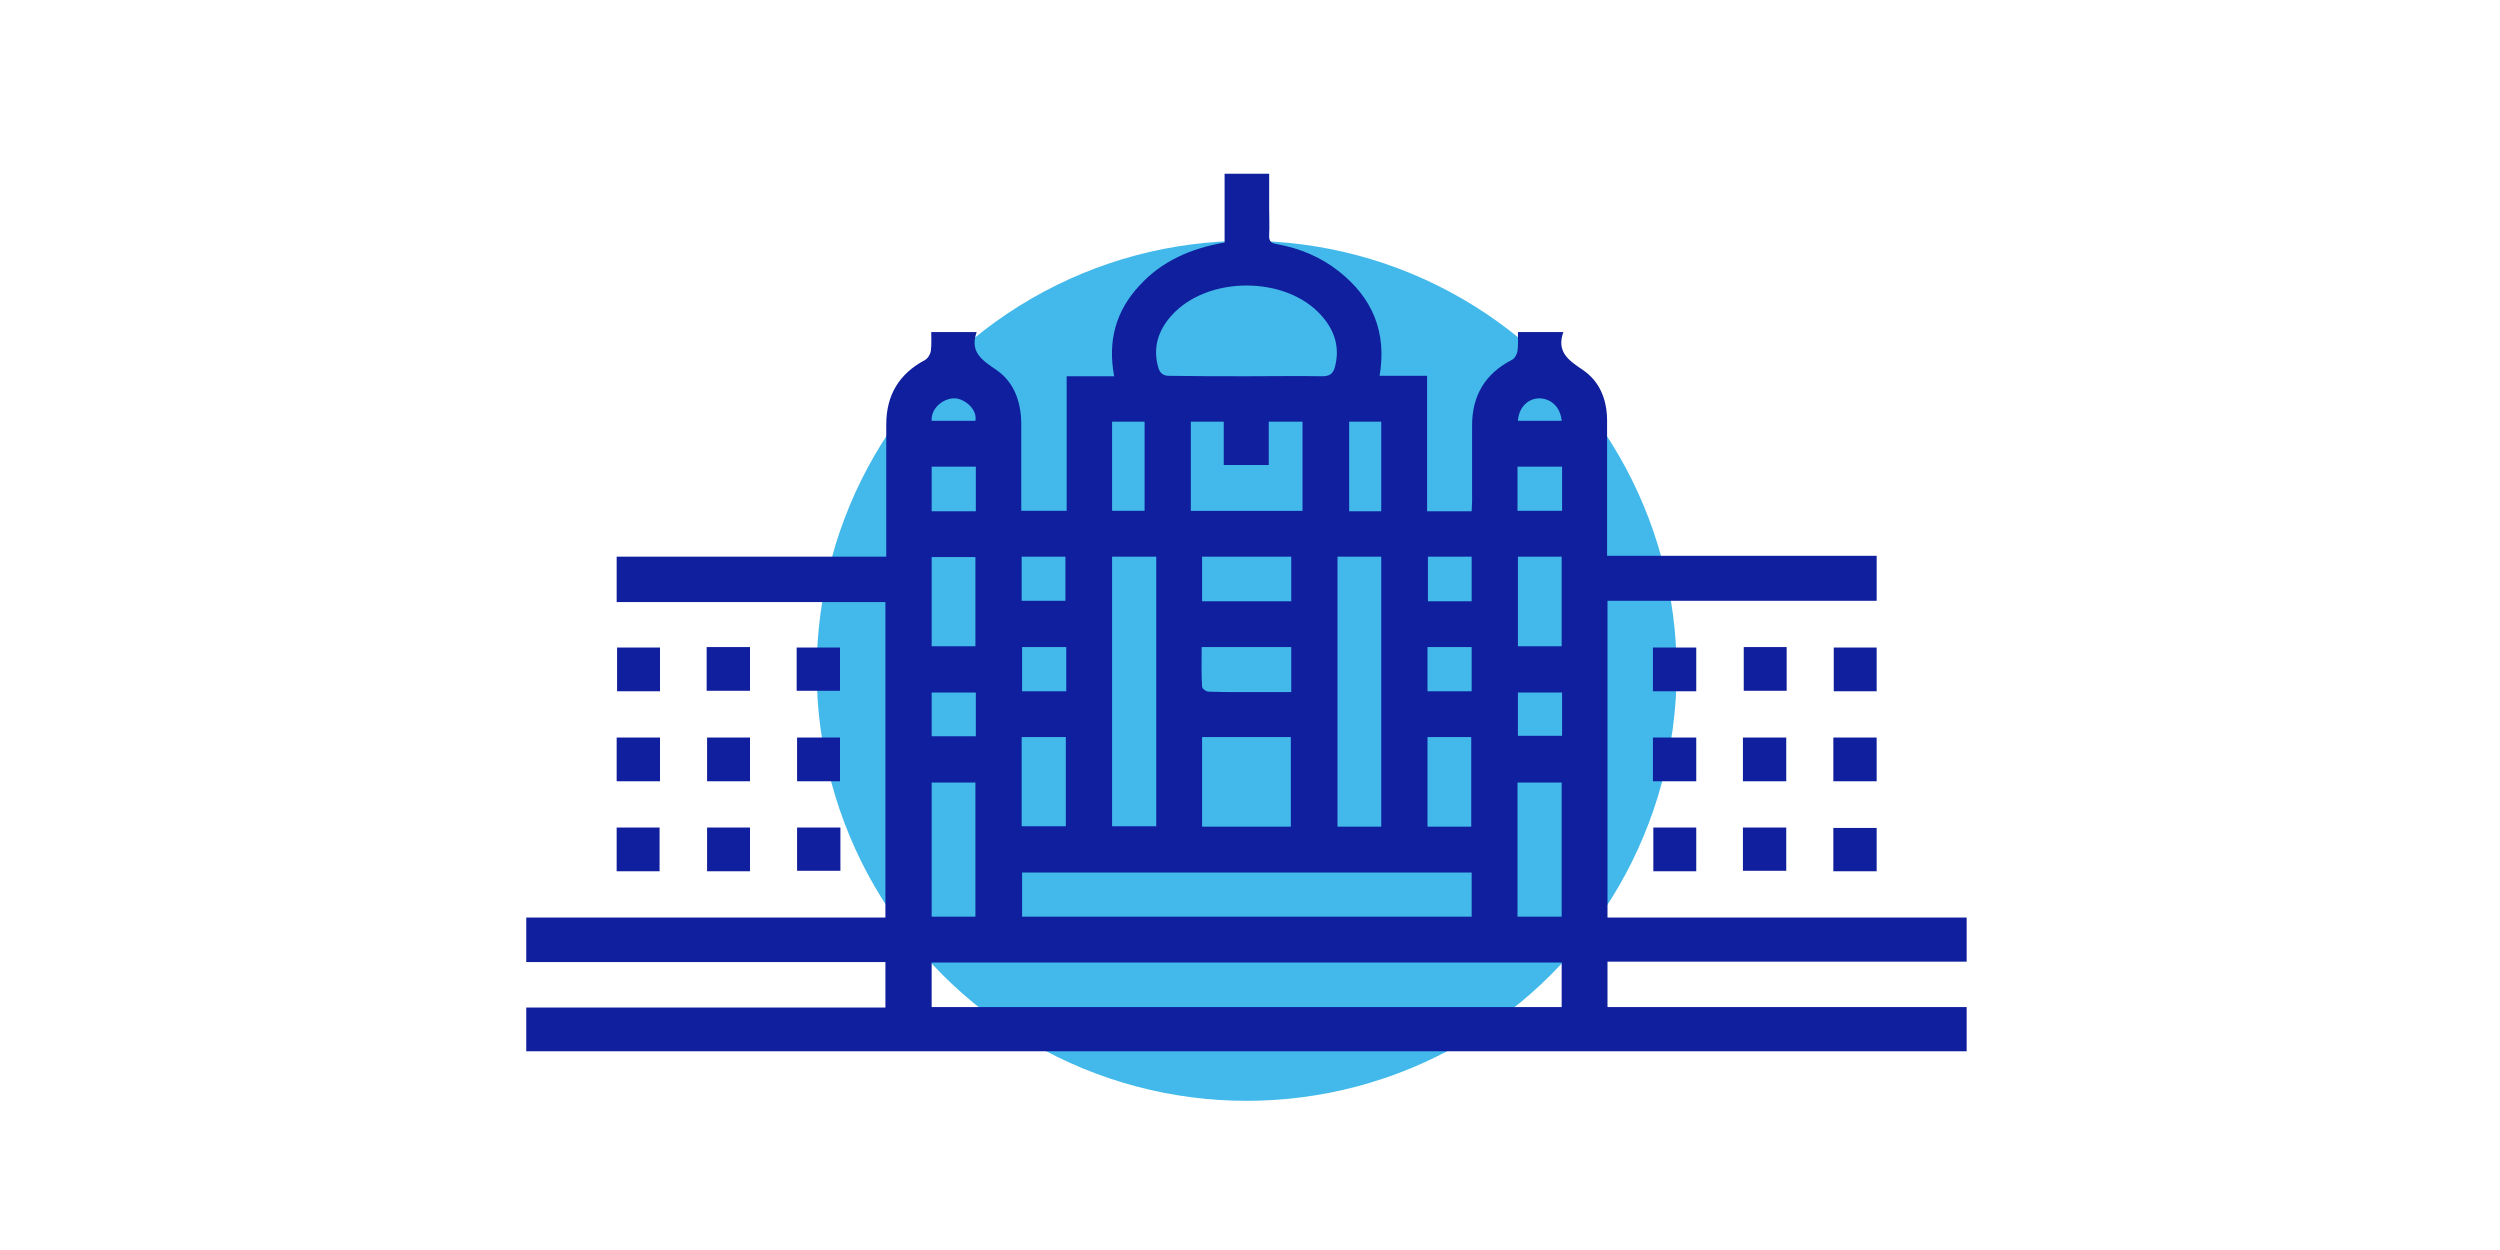 <?xml version="1.0" encoding="utf-8"?>
<!-- Generator: Adobe Illustrator 25.0.0, SVG Export Plug-In . SVG Version: 6.00 Build 0)  -->
<svg version="1.1" id="Layer_1" xmlns="http://www.w3.org/2000/svg" xmlns:xlink="http://www.w3.org/1999/xlink" x="0px" y="0px"
	 viewBox="0 0 600 300" style="enable-background:new 0 0 600 300;" xml:space="preserve">
<style type="text/css">
	.st0{fill:#42B9EA;}
	.st1{fill:#101F9D;}
	.st2{font-family:'MyriadPro-Regular';}
	.st3{font-size:25.696px;}
</style>
<circle class="st0" cx="299.2" cy="161" r="103.2"/>
<g>
	<path class="st1" d="M385.8,220.2c28.9,0,57.5,0,86.2,0c0,3.6,0,7,0,10.6c-28.7,0-57.4,0-86.2,0c0,3.7,0,7.2,0,10.9
		c28.7,0,57.4,0,86.2,0c0,3.6,0,7.1,0,10.6c-115.2,0-230.4,0-345.7,0c0-3.5,0-6.9,0-10.5c28.8,0,57.4,0,86.2,0c0-3.7,0-7.2,0-10.9
		c-28.8,0-57.4,0-86.2,0c0-3.6,0-7.1,0-10.7c28.7,0,57.4,0,86.2,0c0-25.3,0-50.4,0-75.7c-21.5,0-42.9,0-64.5,0c0-3.7,0-7.2,0-10.9
		c21.5,0,42.9,0,64.7,0c0-1.1,0-2,0-2.9c0-9.6,0-19.2,0-28.8c0-7.1,3.1-12.2,9.3-15.5c0.7-0.4,1.3-1.4,1.4-2.2
		c0.2-1.4,0.1-2.9,0.1-4.5c3.6,0,7,0,10.9,0c-1.8,5,1.6,6.9,4.9,9.2c4.1,2.9,5.7,7.5,5.8,12.5c0,7,0,14,0,21.2c3.6,0,7.1,0,10.9,0
		c0-10.7,0-21.4,0-32.3c3.9,0,7.6,0,11.4,0c-1.6-8.5,0.4-15.7,6.1-21.8c5.4-5.9,12.4-8.9,20.4-10.3c0-5.5,0-10.9,0-16.5
		c3.6,0,7,0,10.7,0c0,2.7,0,5.5,0,8.2c0,2.2,0.1,4.3,0,6.5c-0.1,1.5,0.5,2,1.9,2.2c5.5,1,10.5,3.1,14.8,6.5
		c8,6.3,11.6,14.5,9.8,25.1c3.8,0,7.4,0,11.4,0c0,5.7,0,11,0,16.4c0,5.3,0,10.6,0,16.1c3.6,0,7,0,10.7,0c0-0.8,0.1-1.6,0.1-2.4
		c0-6.1,0-12.2,0-18.2c0-7.1,3.1-12.4,9.5-15.7c0.7-0.3,1.3-1.4,1.4-2.2c0.2-1.4,0.1-2.9,0.1-4.5c3.6,0,7,0,10.9,0
		c-1.7,4.8,1.3,6.8,4.7,9.1c4.1,2.8,5.8,7.2,5.8,12.2c0,9.8,0,19.7,0,29.5c0,0.9,0,1.8,0,2.9c21.7,0,43.1,0,64.7,0
		c0,3.6,0,7.1,0,10.8c-21.4,0-42.9,0-64.6,0C385.8,169.7,385.8,194.8,385.8,220.2z M374.8,241.7c0-3.7,0-7.1,0-10.7
		c-50.5,0-100.8,0-151.2,0c0,3.6,0,7.1,0,10.7C274.1,241.7,324.3,241.7,374.8,241.7z M353.2,209.4c-36,0-72,0-107.9,0
		c0,3.6,0,7.1,0,10.6c36.1,0,71.9,0,107.9,0C353.2,216.4,353.2,212.9,353.2,209.4z M299,90.3c6.1,0,12.3-0.1,18.4,0
		c1.8,0,2.6-0.7,3-2.3c1.2-4.7-0.1-8.7-3.2-12.2c-8.5-9.7-27.5-9.7-36.1,0c-3.1,3.5-4.4,7.5-3.2,12.1c0.4,1.6,1.2,2.4,3,2.3
		C287,90.3,293,90.3,299,90.3z M331.5,198.4c0-21.7,0-43.2,0-64.8c-3.6,0-7,0-10.5,0c0,21.7,0,43.2,0,64.8
		C324.6,198.4,327.9,198.4,331.5,198.4z M266.9,198.3c3.6,0,7.1,0,10.6,0c0-21.7,0-43.1,0-64.7c-3.6,0-7,0-10.6,0
		C266.9,155.2,266.9,176.7,266.9,198.3z M312.6,101.2c-2.8,0-5.3,0-8.1,0c0,3.6,0,7,0,10.4c-3.7,0-7.1,0-10.8,0c0-3.6,0-7,0-10.4
		c-2.8,0-5.4,0-7.9,0c0,7.2,0,14.3,0,21.4c9,0,17.9,0,26.8,0C312.6,115.4,312.6,108.4,312.6,101.2z M288.5,176.9
		c0,7.3,0,14.3,0,21.5c7.2,0,14.2,0,21.3,0c0-7.2,0-14.3,0-21.5C302.7,176.9,295.7,176.9,288.5,176.9z M364.2,187.8
		c0,10.8,0,21.4,0,32.2c3.6,0,7.1,0,10.6,0c0-10.8,0-21.4,0-32.2C371.3,187.8,367.9,187.8,364.2,187.8z M234.1,220
		c0-10.8,0-21.5,0-32.2c-3.6,0-7.1,0-10.5,0c0,10.8,0,21.5,0,32.2C227.2,220,230.6,220,234.1,220z M309.9,133.6
		c-7.3,0-14.3,0-21.4,0c0,3.6,0,7.1,0,10.7c7.2,0,14.2,0,21.4,0C309.9,140.7,309.9,137.2,309.9,133.6z M309.9,155.3
		c-7.2,0-14.3,0-21.5,0c0,3.3-0.1,6.4,0.1,9.5c0,0.5,1,1.2,1.6,1.2c2.6,0.1,5.2,0.1,7.8,0.1c4,0,7.9,0,12,0
		C309.9,162.4,309.9,159,309.9,155.3z M234.1,155.1c0-7.4,0-14.4,0-21.4c-3.6,0-7.1,0-10.5,0c0,7.2,0,14.3,0,21.4
		C227.2,155.1,230.6,155.1,234.1,155.1z M364.3,133.6c0,7.1,0,14.2,0,21.5c3.5,0,7,0,10.5,0c0-7.2,0-14.3,0-21.5
		C371.2,133.6,367.9,133.6,364.3,133.6z M245.2,198.3c3.7,0,7.1,0,10.6,0c0-7.2,0-14.3,0-21.4c-3.6,0-7,0-10.6,0
		C245.2,184.1,245.2,191.1,245.2,198.3z M353.1,198.4c0-7.3,0-14.4,0-21.5c-3.6,0-7,0-10.5,0c0,7.2,0,14.3,0,21.5
		C346.2,198.4,349.6,198.4,353.1,198.4z M331.5,122.7c0-7.3,0-14.4,0-21.5c-2.7,0-5.2,0-7.7,0c0,7.2,0,14.3,0,21.5
		C326.4,122.7,328.8,122.7,331.5,122.7z M266.9,122.6c2.8,0,5.3,0,7.8,0c0-7.3,0-14.3,0-21.4c-2.7,0-5.2,0-7.8,0
		C266.9,108.4,266.9,115.5,266.9,122.6z M364.2,122.6c3.7,0,7.2,0,10.7,0c0-3.6,0-7.1,0-10.6c-3.6,0-7.1,0-10.7,0
		C364.2,115.6,364.2,119,364.2,122.6z M234.2,122.7c0-3.6,0-7.1,0-10.7c-3.6,0-7.1,0-10.6,0c0,3.7,0,7.1,0,10.7
		C227.2,122.7,230.7,122.7,234.2,122.7z M353.2,155.3c-3.7,0-7.1,0-10.6,0c0,3.6,0,7.1,0,10.6c3.6,0,7.1,0,10.6,0
		C353.2,162.3,353.2,158.9,353.2,155.3z M255.9,155.3c-3.7,0-7.2,0-10.6,0c0,3.6,0,7.1,0,10.6c3.6,0,7.1,0,10.6,0
		C255.9,162.3,255.9,158.9,255.9,155.3z M342.7,133.6c0,3.7,0,7.2,0,10.7c3.6,0,7,0,10.5,0c0-3.6,0-7.1,0-10.7
		C349.6,133.6,346.2,133.6,342.7,133.6z M245.2,144.2c3.7,0,7.1,0,10.5,0c0-3.7,0-7.1,0-10.6c-3.6,0-7,0-10.5,0
		C245.2,137.2,245.2,140.6,245.2,144.2z M374.9,166.2c-3.7,0-7.2,0-10.6,0c0,3.6,0,7,0,10.4c3.7,0,7.1,0,10.6,0
		C374.9,173.1,374.9,169.7,374.9,166.2z M234.2,176.7c0-3.6,0-7,0-10.5c-3.6,0-7.1,0-10.6,0c0,3.6,0,7,0,10.5
		C227.2,176.7,230.6,176.7,234.2,176.7z M364.3,101c3.6,0,7.1,0,10.5,0c-0.3-3.2-2.4-5.3-5.3-5.4C366.7,95.6,364.5,97.8,364.3,101z
		 M223.6,101c3.6,0,7,0,10.5,0c0.5-2.9-2.7-5.3-4.9-5.4C226.6,95.5,223.4,97.8,223.6,101z"/>
	<g>
		<path class="st1" d="M450.4,187.5c-3.5,0-6.9,0-10.4,0c0-3.5,0-6.9,0-10.5c3.4,0,6.8,0,10.4,0
			C450.4,180.5,450.4,183.9,450.4,187.5z"/>
		<path class="st1" d="M418.3,187.5c0-3.6,0-6.9,0-10.5c3.5,0,6.9,0,10.4,0c0,3.5,0,6.9,0,10.5C425.3,187.5,421.9,187.5,418.3,187.5
			z"/>
		<path class="st1" d="M407.1,187.5c-3.5,0-6.9,0-10.4,0c0-3.5,0-6.9,0-10.5c3.5,0,6.9,0,10.4,0
			C407.1,180.5,407.1,183.9,407.1,187.5z"/>
		<path class="st1" d="M450.4,165.9c-3.4,0-6.7,0-10.3,0c0-3.5,0-6.9,0-10.5c3.4,0,6.7,0,10.3,0
			C450.4,158.8,450.4,162.3,450.4,165.9z"/>
		<path class="st1" d="M418.5,155.3c3.4,0,6.7,0,10.3,0c0,3.5,0,6.9,0,10.5c-3.4,0-6.7,0-10.3,0
			C418.5,162.4,418.5,158.9,418.5,155.3z"/>
		<path class="st1" d="M407.1,165.9c-3.6,0-6.9,0-10.4,0c0-3.5,0-7,0-10.5c3.5,0,6.9,0,10.4,0C407.1,158.9,407.1,162.3,407.1,165.9z
			"/>
		<path class="st1" d="M396.8,198.6c3.5,0,6.8,0,10.3,0c0,3.5,0,6.9,0,10.5c-3.3,0-6.7,0-10.3,0
			C396.8,205.6,396.8,202.2,396.8,198.6z"/>
		<path class="st1" d="M450.4,198.7c0,3.5,0,6.9,0,10.4c-3.5,0-6.8,0-10.4,0c0-3.4,0-6.8,0-10.4
			C443.4,198.7,446.8,198.7,450.4,198.7z"/>
		<path class="st1" d="M418.3,209c0-3.5,0-6.8,0-10.4c3.5,0,6.9,0,10.4,0c0,3.4,0,6.8,0,10.4C425.4,209,422,209,418.3,209z"/>
	</g>
	<g>
		<path class="st1" d="M201.6,187.5c-3.4,0-6.8,0-10.3,0c0-3.5,0-6.9,0-10.5c3.3,0,6.7,0,10.3,0
			C201.6,180.4,201.6,183.8,201.6,187.5z"/>
		<path class="st1" d="M169.7,177c3.5,0,6.8,0,10.3,0c0,3.5,0,6.9,0,10.5c-3.4,0-6.8,0-10.3,0C169.7,184,169.7,180.6,169.7,177z"/>
		<path class="st1" d="M158.4,177c0,3.6,0,7,0,10.5c-3.5,0-6.9,0-10.4,0c0-3.6,0-7,0-10.5C151.4,177,154.8,177,158.4,177z"/>
		<path class="st1" d="M191.2,165.8c0-3.5,0-6.9,0-10.4c3.5,0,6.9,0,10.4,0c0,3.4,0,6.8,0,10.4C198.3,165.8,194.9,165.8,191.2,165.8
			z"/>
		<path class="st1" d="M169.6,155.3c3.6,0,6.9,0,10.4,0c0,3.5,0,7,0,10.5c-3.5,0-6.9,0-10.4,0C169.6,162.3,169.6,158.9,169.6,155.3z
			"/>
		<path class="st1" d="M158.4,165.9c-3.5,0-6.8,0-10.3,0c0-3.5,0-6.9,0-10.5c3.4,0,6.8,0,10.3,0
			C158.4,158.8,158.4,162.2,158.4,165.9z"/>
		<path class="st1" d="M169.7,198.6c3.5,0,6.8,0,10.3,0c0,3.5,0,6.9,0,10.5c-3.4,0-6.8,0-10.3,0
			C169.7,205.7,169.7,202.3,169.7,198.6z"/>
		<path class="st1" d="M158.3,209.1c-3.4,0-6.8,0-10.3,0c0-3.5,0-6.9,0-10.5c3.4,0,6.7,0,10.3,0C158.3,202,158.3,205.4,158.3,209.1z
			"/>
		<path class="st1" d="M191.3,209c0-3.5,0-6.9,0-10.4c3.5,0,6.8,0,10.4,0c0,3.4,0,6.8,0,10.4C198.3,209,194.9,209,191.3,209z"/>
	</g>
</g>
</svg>
